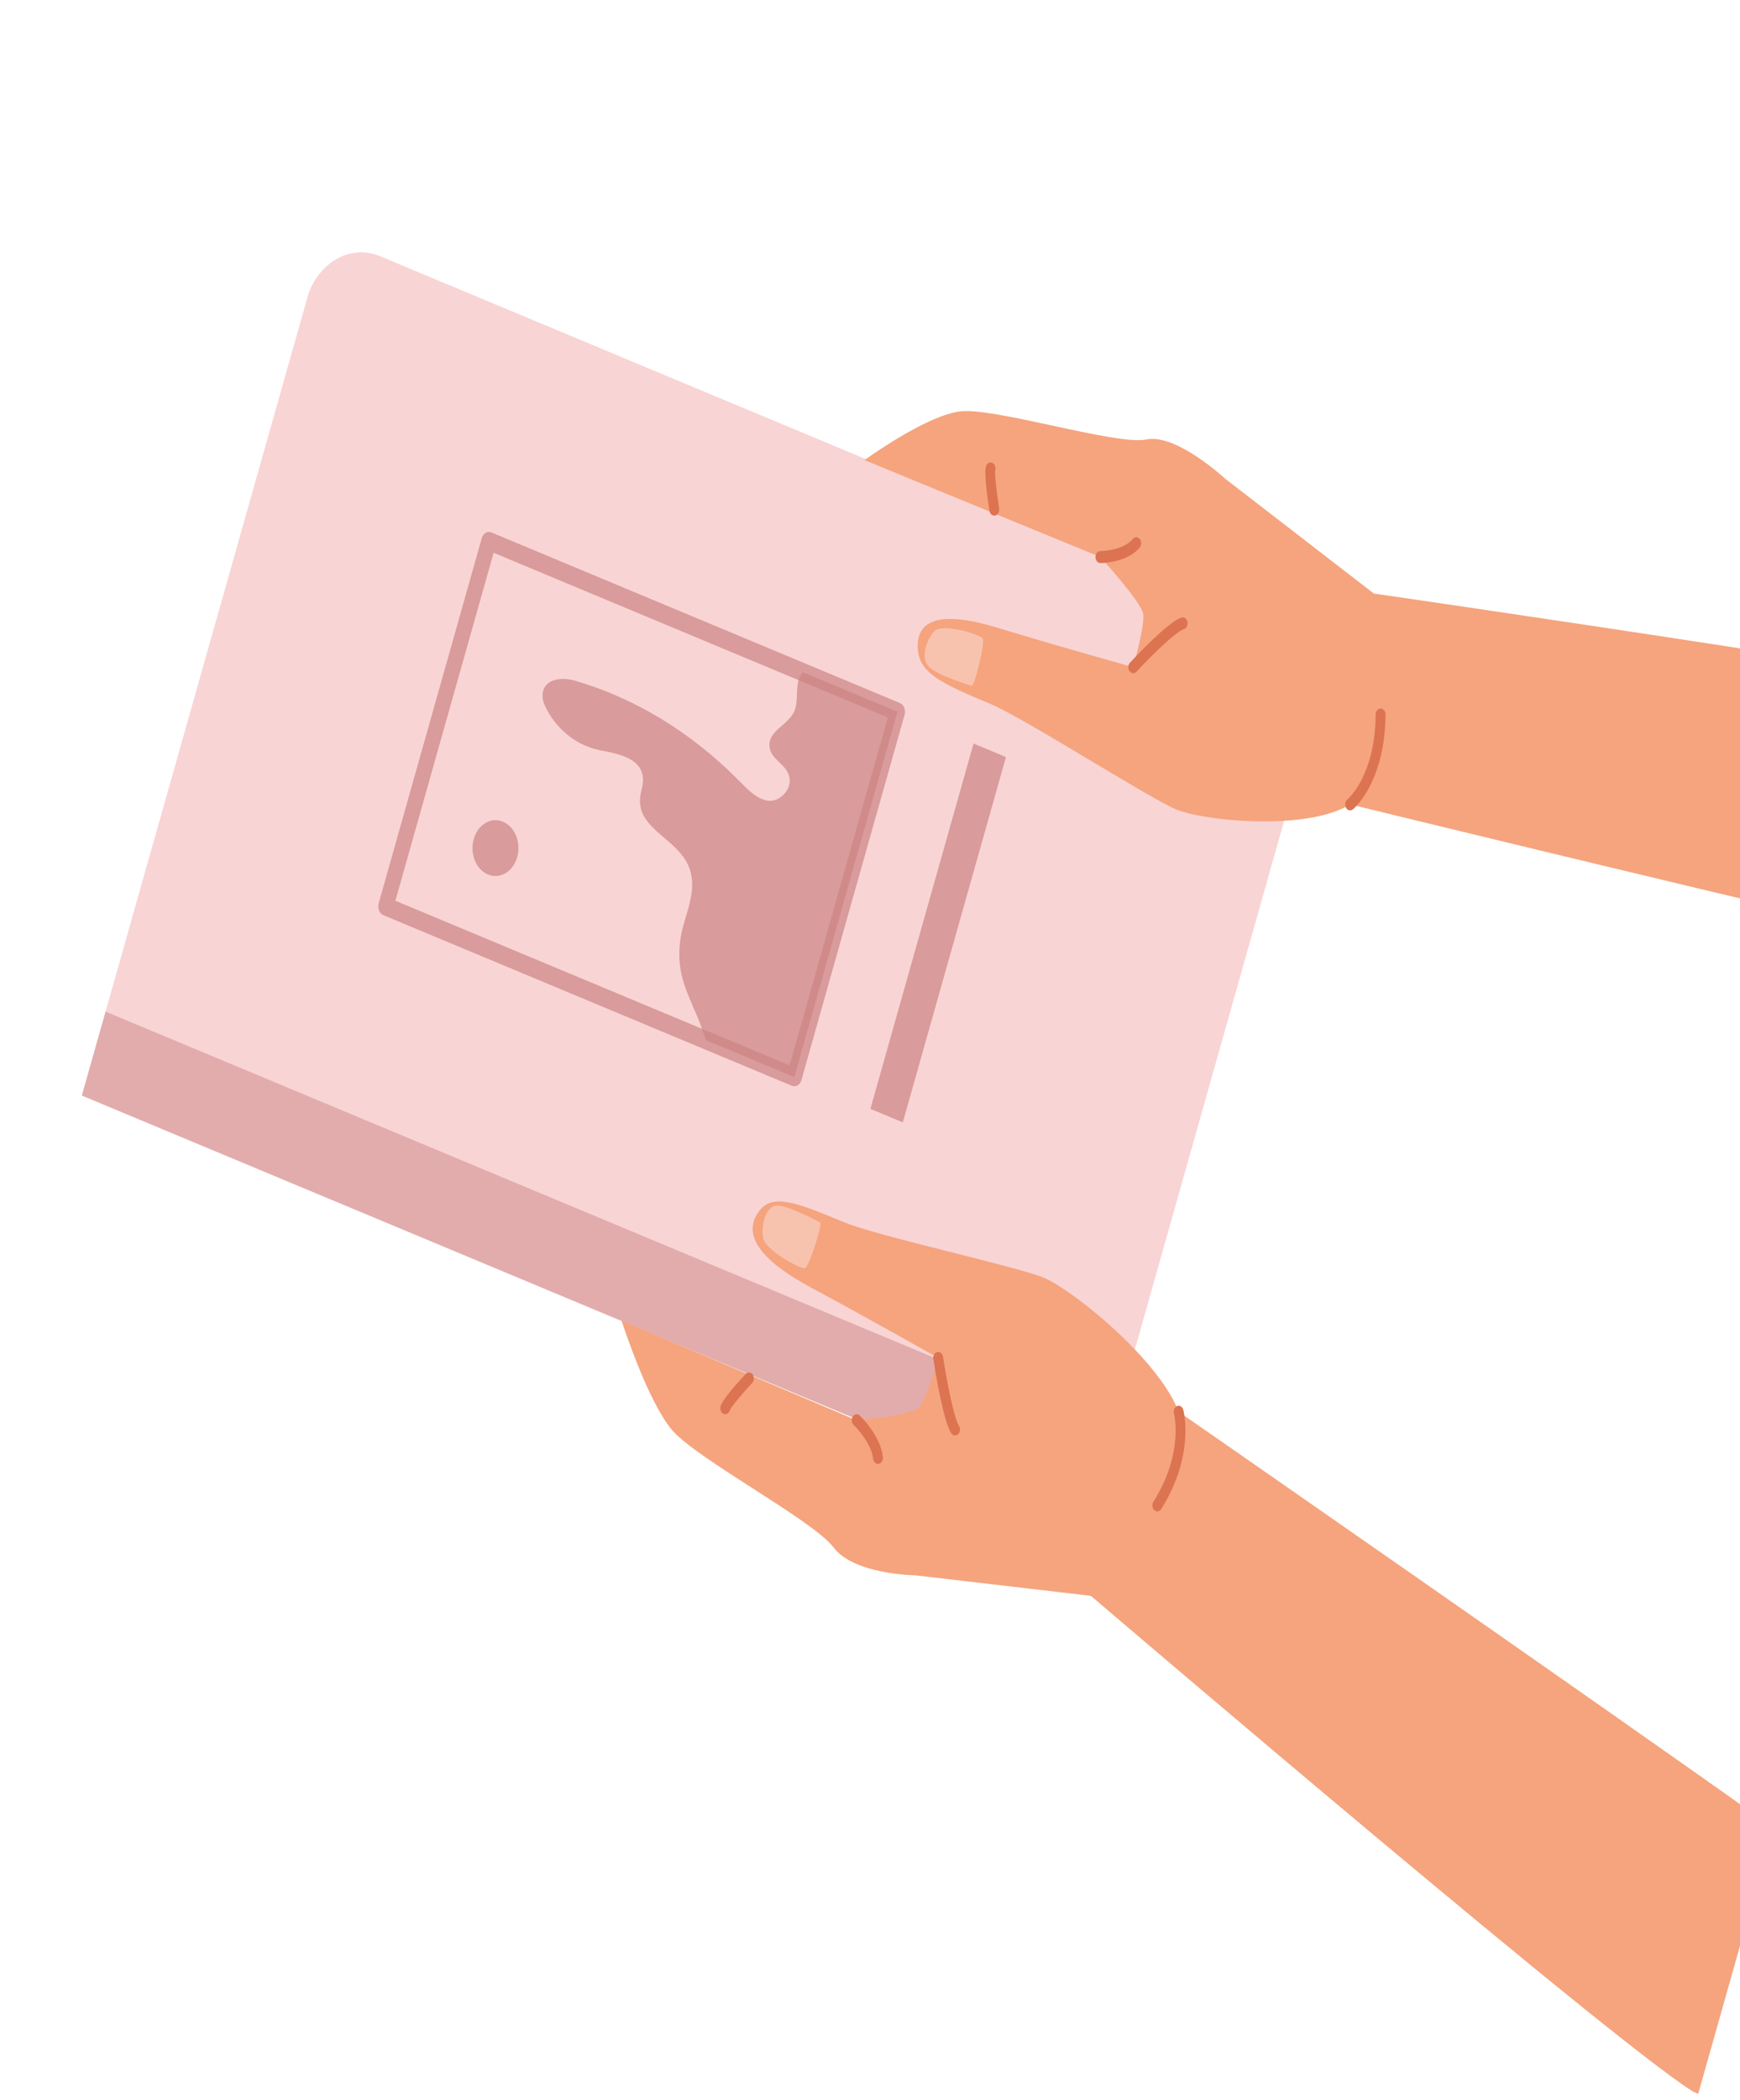 <svg width="276" height="333" viewBox="0 0 276 333" fill="none" xmlns="http://www.w3.org/2000/svg"><g clip-path="url(#clip0_46_119)"><path d="M12.972 173.699L48.604 47.542C50.248 41.72 55.472 38.616 60.261 40.615L202.505 100C207.294 102 209.847 108.351 208.203 114.172L172.57 240.329L12.972 173.699Z" fill="#F9D4D4"/><path opacity="0.5" d="M16.731 160.389L12.972 173.699L172.567 240.328L176.326 227.017L16.731 160.389Z" fill="#CC8484"/><path opacity="0.7" d="M143.487 113.322L127.126 171.249C126.911 172.01 126.229 172.415 125.603 172.154L60.804 145.101C60.178 144.84 59.845 144.011 60.06 143.25L76.421 85.323C76.636 84.561 77.318 84.156 77.944 84.418L142.743 111.47C143.369 111.731 143.702 112.56 143.487 113.322ZM125.248 168.924L140.83 113.753L78.299 87.647L62.717 142.818L125.248 168.924Z" fill="#CC8484"/><path opacity="0.7" d="M154.424 117.892L138.064 175.815L143.204 177.961L159.565 120.038L154.424 117.892Z" fill="#CC8484"/><path opacity="0.7" d="M127.344 106.582L142.353 112.848L125.993 170.771L111.989 164.925C111.519 163.537 111.045 162.199 110.519 160.981C108.685 156.719 107.239 153.867 107.922 148.945C108.446 145.176 110.802 141.44 109.308 137.542C107.554 132.955 101.065 131.497 101.538 126.474C101.629 125.537 101.989 124.648 101.995 123.703C102.016 120.16 97.966 119.509 95.091 118.934C91.742 118.267 88.577 115.971 86.732 112.51C86.332 111.768 85.988 110.912 86.069 110.035C86.3 107.583 89.158 107.336 91.13 107.907C100.682 110.657 109.685 116.141 117.222 123.786C118.621 125.211 120.112 126.777 121.928 126.965C123.744 127.152 125.779 125.063 125.15 122.979C124.577 121.079 122.264 120.403 122.058 118.399C121.796 115.829 125.044 115.019 126.017 112.716C126.687 111.119 126.13 109.06 126.806 107.457C126.945 107.124 127.13 106.833 127.344 106.582Z" fill="#CC8484"/><path opacity="0.7" d="M82.034 135.906C82.688 133.593 81.675 131.074 79.772 130.28C77.869 129.485 75.797 130.716 75.144 133.03C74.49 135.343 75.503 137.862 77.406 138.657C79.309 139.451 81.381 138.22 82.034 135.906Z" fill="#CC8484"/><path d="M331.32 112.658L320.018 152.675C286.337 145.178 214.158 127.541 214.158 127.541C211.603 129.124 207.75 129.893 203.688 130.143C196.793 130.567 189.297 129.484 186.559 128.341C182.207 126.524 162.473 113.852 157.032 111.58C149.414 108.4 145.793 106.75 145.573 102.855C145.308 98.061 149.439 96.829 158.394 99.578C167.232 102.297 179.753 105.786 179.753 105.786C179.753 105.786 181.62 99.174 181.333 97.325C181.044 95.479 174.548 88.329 174.548 88.329L137.123 72.953C137.123 72.953 137.199 72.897 137.341 72.795C138.804 71.755 147.299 65.844 152.281 65.229C157.743 64.552 177.105 70.662 181.842 69.682C186.58 68.702 194.288 75.862 194.288 75.862L217.925 94.111C217.925 94.111 322.553 109.26 331.383 112.45C332.062 112.697 330.769 112.24 331.325 112.656L331.32 112.658Z" fill="#F5A47E"/><path opacity="0.5" d="M154.181 108.748C154.709 108.311 156.254 101.891 155.894 101.248C155.534 100.606 149.564 98.771 148.261 100.035C146.959 101.299 145.965 104.334 147.331 105.727C148.693 107.119 154.179 108.752 154.179 108.752L154.181 108.748Z" fill="#FCE3DF"/><path d="M188.334 99.139C188.253 99.427 188.056 99.667 187.794 99.751C186.464 100.175 182.472 104.115 180.27 106.499C179.948 106.847 179.455 106.812 179.169 106.421C178.882 106.03 178.911 105.43 179.233 105.081C179.843 104.421 185.272 98.596 187.396 97.919C187.812 97.785 188.241 98.088 188.348 98.593C188.39 98.781 188.382 98.97 188.333 99.143L188.334 99.139Z" fill="#DC7351"/><path d="M180.969 86.451C180.93 86.587 180.868 86.713 180.778 86.818C178.739 89.255 174.715 89.277 174.545 89.275C174.114 89.274 173.765 88.848 173.766 88.324C173.766 87.8 174.117 87.376 174.548 87.377C174.593 87.377 178.108 87.35 179.686 85.46C179.994 85.092 180.488 85.1 180.792 85.471C181.005 85.735 181.068 86.115 180.975 86.444L180.969 86.451Z" fill="#DC7351"/><path d="M158.451 81.116C158.363 81.429 158.146 81.674 157.86 81.739C157.434 81.837 157.027 81.497 156.949 80.986C156.609 78.825 156.085 75.041 156.388 73.968C156.528 73.474 156.973 73.209 157.38 73.379C157.786 73.548 158.003 74.09 157.864 74.584C157.757 75.137 158.094 78.162 158.48 80.627C158.505 80.794 158.496 80.96 158.453 81.112L158.451 81.116Z" fill="#DC7351"/><path d="M218.769 120.847C217.306 126.027 214.742 128.204 214.593 128.33C214.238 128.623 213.751 128.512 213.51 128.08C213.269 127.648 213.359 127.06 213.715 126.763C213.903 126.607 218.14 122.925 218.211 113.286C218.214 112.764 218.568 112.341 218.998 112.346C219.428 112.35 219.776 112.781 219.772 113.303C219.75 116.316 219.343 118.814 218.769 120.847Z" fill="#DC7351"/><path d="M165.587 202.595C168.325 203.738 174.786 208.482 180.013 213.966C183.093 217.193 185.743 220.682 186.959 223.839C186.959 223.839 252.882 269.585 281.285 289.809L269.358 332.036C268.975 331.917 269.758 332.253 269.35 332.065C260.77 327.99 173.035 253.029 173.035 253.029L145.163 249.774C145.163 249.774 135.463 249.666 132.22 245.355C128.978 241.043 110.616 231.404 106.645 226.789C102.854 222.382 98.952 210.505 98.611 209.452C98.594 209.404 98.586 209.377 98.586 209.377L108.482 213.573L135.887 225.194C135.887 225.194 136.015 225.183 136.237 225.16C137.875 224.998 144.762 224.258 145.782 223.166C146.823 222.05 148.432 216.623 148.754 215.511C148.79 215.383 148.81 215.309 148.81 215.309C148.81 215.309 137.168 208.71 128.822 204.25C120.366 199.736 117.729 195.677 120.362 192.09C122.505 189.176 126.194 190.583 133.812 193.763C139.257 196.036 161.228 200.775 165.58 202.592L165.587 202.595Z" fill="#F5A47E"/><path opacity="0.5" d="M130.138 193.871C130.334 194.611 128.308 200.83 127.7 201.068C127.092 201.307 121.454 198.295 121.065 196.325C120.675 194.355 121.425 191.218 123.207 191.139C124.985 191.058 130.139 193.867 130.139 193.867L130.138 193.871Z" fill="#FCE3DF"/><path d="M152.23 226.966C152.181 227.139 152.091 227.295 151.964 227.412C151.621 227.729 151.133 227.649 150.872 227.232C149.539 225.107 148.198 216.461 148.05 215.484C147.972 214.968 148.252 214.474 148.676 214.379C149.1 214.285 149.507 214.625 149.585 215.14C150.121 218.667 151.276 224.756 152.112 226.084C152.276 226.346 152.311 226.678 152.228 226.97L152.23 226.966Z" fill="#DC7351"/><path d="M140.008 231.472C139.915 231.801 139.677 232.056 139.372 232.104C138.944 232.173 138.551 231.807 138.494 231.286C138.249 229.059 136.181 226.669 135.408 225.937C135.068 225.615 135.006 225.019 135.27 224.605C135.534 224.191 136.025 224.115 136.365 224.437C136.5 224.562 139.664 227.585 140.042 231.031C140.06 231.181 140.044 231.331 140.007 231.463L140.008 231.472Z" fill="#DC7351"/><path d="M119.544 218.867C119.501 219.02 119.427 219.159 119.32 219.271C117.77 220.928 115.972 223.061 115.775 223.6C115.635 224.094 115.192 224.35 114.786 224.181C114.38 224.011 114.164 223.461 114.304 222.967C114.606 221.898 116.932 219.3 118.292 217.848C118.617 217.501 119.109 217.541 119.391 217.934C119.582 218.198 119.631 218.559 119.544 218.867Z" fill="#DC7351"/><path d="M187.213 232.57C186.639 234.602 185.699 236.873 184.193 239.271C183.932 239.686 183.44 239.766 183.098 239.449C182.757 239.131 182.691 238.533 182.952 238.118C187.768 230.456 186.279 224.384 186.212 224.126C186.084 223.626 186.31 223.095 186.719 222.934C187.127 222.774 187.564 223.048 187.696 223.545C187.751 223.752 188.673 227.388 187.209 232.568L187.213 232.57Z" fill="#DC7351"/></g><defs><clipPath id="clip0_46_119"><rect width="228.216" height="292.098" fill="white" transform="matrix(0.272 -0.962 0.923 0.385 0 219.624)"/></clipPath></defs></svg>